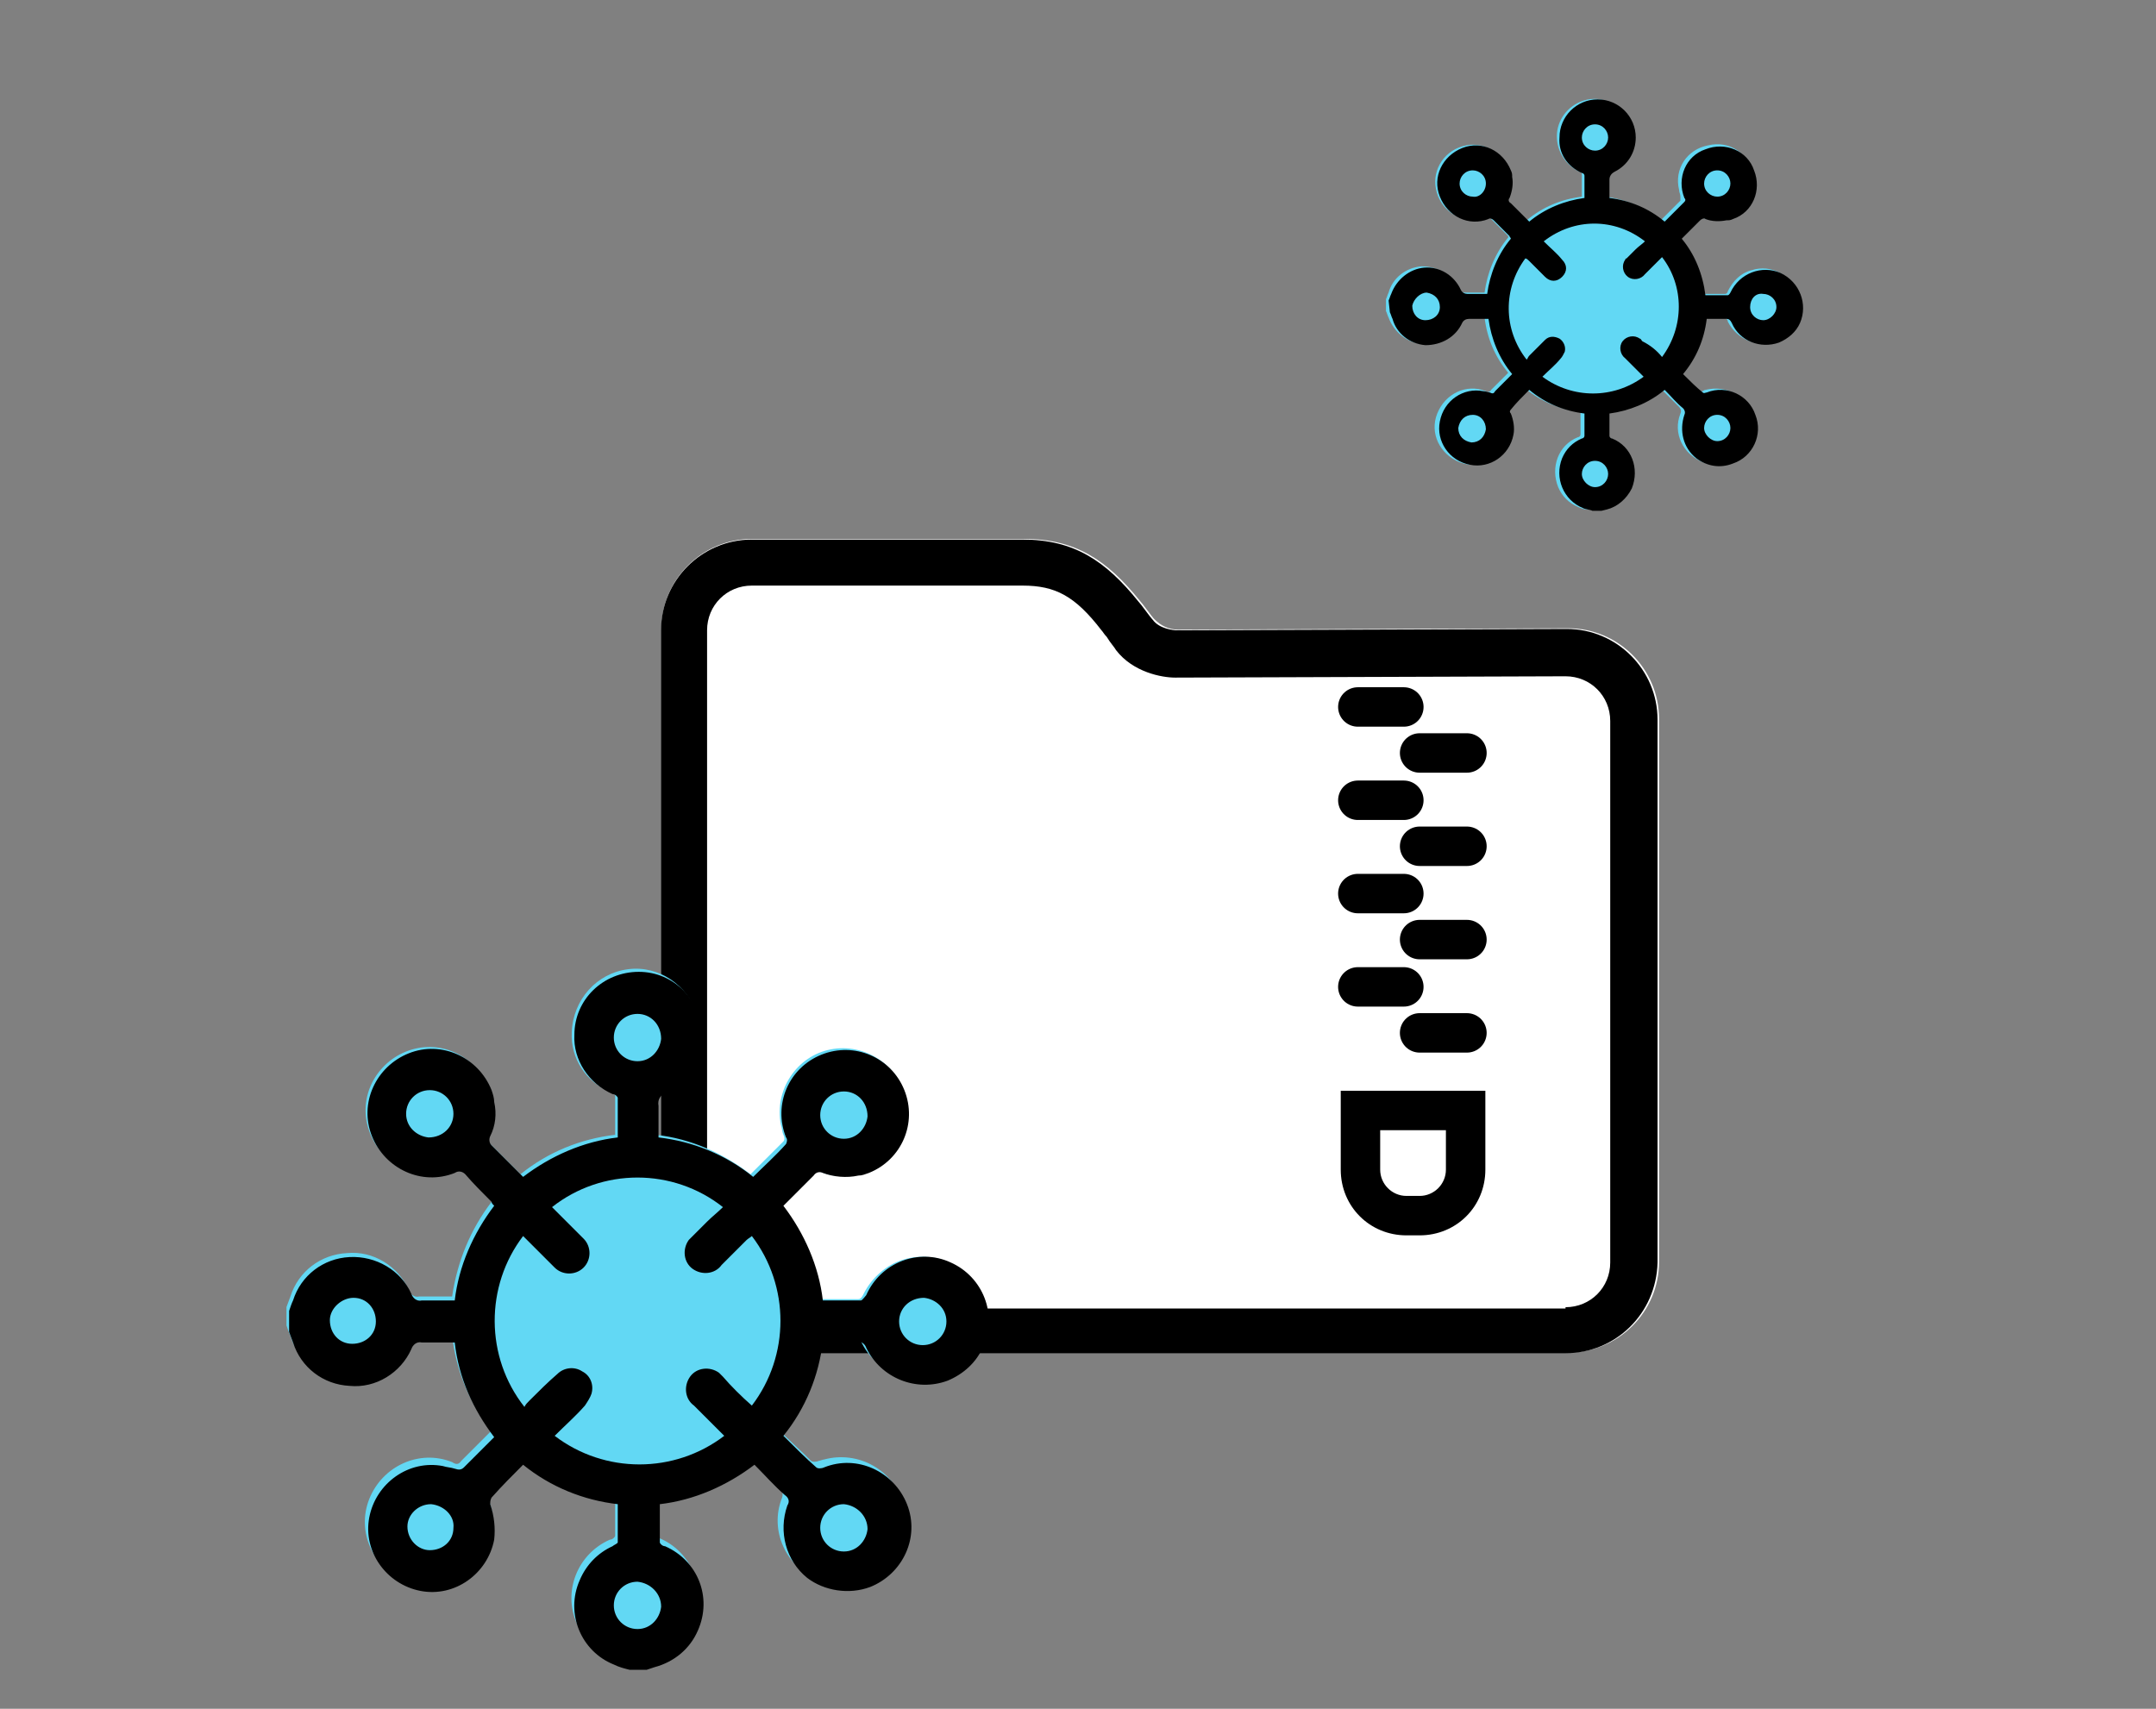<svg xmlns="http://www.w3.org/2000/svg" xmlns:xlink="http://www.w3.org/1999/xlink" xml:space="preserve" id="レイヤー_1" x="0" y="0" version="1.1" viewBox="0 0 164 130"><rect x="0" y="0" width="164" height="130" fill="#808080" stroke="none"/><style>.st1{fill:#fff}.st4{fill:#62d8f4}</style><defs><path id="SVGID_1_" d="M0 0h164v130H0z"/></defs><clipPath id="SVGID_00000180333651559675274780000007060985675641276053_"><use xlink:href="#SVGID_1_" style="overflow:visible"/></clipPath><g id="a" style="clip-path:url(#SVGID_00000180333651559675274780000007060985675641276053_)"><path d="M57.2 103c-3.8 0-6.9-3.1-6.9-6.9V47.9c0-3.8 3.1-6.9 6.9-6.9h20.7c3.9 0 6.3 1.6 8.8 4.7.2.2.9 1.2 1.1 1.4.5.5 1.1.8 1.8.8l29.7-.1c3.8 0 6.9 3.1 6.9 6.9V96c0 3.8-3.1 6.9-6.9 6.9H57.2z" class="st1"/><path d="M119.085 101.251h-61.9c-2.8 0-5.1-2.3-5.1-5.1v-48.2c0-2.8 2.3-5.1 5.1-5.1h20.6c3 0 5 1.1 7.4 4.1.1.1.2.3.4.5.3.4.6.8.7.9.9 1.2 2.5 1.5 3.1 1.5l29.7-.1c2.8 0 5.1 2.3 5.1 5.1v41.3c.1 2.8-2.2 5.1-5.1 5.1" class="st1"/><path d="M119.085 99.451c1.9 0 3.4-1.5 3.4-3.4v-41.2c0-1.9-1.5-3.4-3.4-3.4l-29.7.1c-1 0-3.2-.4-4.5-2.1-.1-.2-.4-.5-.7-1-.2-.2-.3-.4-.4-.5-2-2.6-3.5-3.4-6-3.4h-20.6c-1.9 0-3.4 1.5-3.4 3.4v48.2c0 1.9 1.5 3.4 3.4 3.4h61.9m0 3.4h-61.9c-3.8 0-6.9-3.1-6.9-6.9v-48.1c0-3.8 3.1-6.9 6.9-6.9h20.6c3.9 0 6.3 1.6 8.8 4.7.2.2.9 1.2 1.1 1.4.5.7 1.6.8 1.8.8l29.7-.1c3.8 0 6.9 3.1 6.9 6.9v41.3c-.1 3.9-3.2 6.9-7 6.9"/><path d="M106.786 53.785h-3.5m8.3 3.5h-3.6m-1.2 3.598h-3.5m8.3 3.5h-3.6m-1.2 3.599h-3.5m8.3 3.5h-3.6m-1.2 3.598h-3.5m8.3 3.5h-3.6" style="fill:none;stroke:#000;stroke-width:3;stroke-linecap:round"/><path d="M-1118.3-1029.8h-1c-2.8 0-5-2.2-5-5v-6h11v6c0 2.8-2.2 5-5 5" style="fill:none" transform="translate(1226.286 1123.785)"/><path d="M107.986 90.985c1.1 0 2-.9 2-2v-3h-5v3c0 1.1.9 2 2 2zm0 3h-1c-2.8 0-5-2.2-5-5v-6h11v6c0 2.8-2.2 5-5 5"/><path d="M136.826 22.461c-.5-1.5-2.1-2.4-3.6-1.9-.8.2-1.4.8-1.8 1.6 0 .1-.1.2-.2.2h-1.7c-.2-1.6-.8-3-1.8-4.3l1.4-1.4c.1-.1.3-.2.4-.1.5.2 1.1.3 1.6.1 1.6-.3 2.6-1.8 2.2-3.4-.3-1.6-1.8-2.6-3.4-2.2-1.6.3-2.6 1.8-2.2 3.4 0 .2.1.3.1.5v.3l-1.5 1.5c-1.2-1-2.7-1.6-4.2-1.8v-1.4c0-.2.1-.5.4-.6 1.3-.6 1.9-2.1 1.5-3.4-.5-1.5-2.1-2.4-3.6-1.9-1.2.4-2 1.5-2 2.7s.7 2.2 1.7 2.7c.1 0 .2.1.2.2v1.7q-2.4.3-4.2 1.8c-.5-.5-.9-1-1.4-1.4-.1-.1-.2-.3-.1-.4.2-.5.3-1 .2-1.6-.3-1.6-1.8-2.6-3.3-2.3-1.6.3-2.6 1.8-2.3 3.3.3 1.6 1.8 2.6 3.3 2.3.2 0 .4-.1.5-.1.1-.1.3-.1.4.1l1.2 1.2c.1.1.1.1.1.2-1 1.2-1.6 2.7-1.8 4.2h-1.5c-.2 0-.4-.1-.5-.3-.5-1.1-1.6-1.7-2.8-1.7-1.2.1-2.2.9-2.5 2-.1.2-.1.3-.2.5v.9c.1.2.1.3.2.5.4 1.1 1.4 1.9 2.5 2 1.2.1 2.3-.6 2.8-1.7.1-.2.3-.3.5-.3h1.5q.3 2.4 1.8 4.2l-1.1 1.1-.2.2c-.1.2-.3.2-.4.1-1.5-.6-3.1.2-3.7 1.7s.2 3.1 1.7 3.7 3.1-.2 3.7-1.7c.1-.2.1-.3.1-.5.1-.5 0-1.1-.2-1.6v-.3c.5-.5.9-1 1.4-1.5 1.2 1 2.7 1.6 4.2 1.8v1.7c0 .1-.1.2-.2.2-1.5.6-2.1 2.3-1.5 3.8q.45 1.05 1.5 1.5c.2.1.5.2.7.2h.7l.4-.1c1.5-.4 2.5-2 2.1-3.5-.2-.9-.8-1.6-1.6-1.9-.1 0-.2-.1-.2-.2v-1.7q2.4-.3 4.2-1.8l1.4 1.4c.1.1.2.3.1.5-.6 1.5.2 3.1 1.7 3.7s3.1-.2 3.7-1.7c.2-.6.2-1.2.1-1.8-.4-1.5-2-2.4-3.6-2-.1 0-.2.1-.2.1-.1 0-.3.1-.3 0-.5-.5-1-1-1.5-1.4 1-1.2 1.6-2.7 1.8-4.2h1.5c.2 0 .4.1.4.3.7 1.4 2.4 2.1 3.8 1.4 1.4-.5 2.1-2 1.6-3.4" class="st4"/><path d="M105.626 22.861c.1-.2.1-.3.2-.5.4-1.1 1.4-1.9 2.5-2 1.2-.1 2.3.6 2.8 1.7.1.2.3.3.5.3h1.5c.2-1.5.8-3 1.8-4.2 0-.1-.1-.1-.1-.2l-1.2-1.2c-.1-.1-.3-.2-.4-.1-1.5.6-3.1-.2-3.7-1.7s.2-3.1 1.7-3.7 3.1.2 3.7 1.7c.1.2.1.3.1.5.1.5 0 1.1-.2 1.6-.1.1-.1.3.1.4l1.4 1.4c1.2-1 2.7-1.6 4.2-1.8v-1.7c0-.1-.1-.2-.2-.2-1.1-.5-1.8-1.5-1.7-2.7 0-1.6 1.3-2.9 2.9-2.9s2.9 1.3 2.9 2.9c0 1.1-.6 2.1-1.6 2.6-.2.1-.4.3-.4.6v1.4q2.4.3 4.2 1.8l1.5-1.5q.15-.15 0-.3c-.6-1.5.1-3.2 1.6-3.7 1.5-.6 3.2.1 3.7 1.6.6 1.5-.1 3.2-1.6 3.7-.2.1-.3.1-.5.1-.5.1-1.1.1-1.6-.1-.1-.1-.3 0-.4.1l-1.4 1.4c1 1.2 1.6 2.7 1.8 4.3h1.7c.1 0 .2-.2.2-.2.7-1.5 2.4-2.1 3.8-1.5 1.5.7 2.1 2.4 1.5 3.8-.3.7-.9 1.2-1.6 1.5-1.4.5-3-.1-3.6-1.5-.1-.2-.2-.3-.4-.3h-1.5q-.3 2.4-1.8 4.2c.5.5 1 1 1.5 1.4.1.1.2 0 .3 0 1.5-.6 3.2.2 3.7 1.7.6 1.5-.2 3.2-1.7 3.7-1 .4-2 .2-2.8-.4-1-.8-1.3-2.1-.9-3.3.1-.2 0-.4-.1-.5-.5-.4-.9-.9-1.4-1.4-1.2 1-2.7 1.6-4.2 1.8v1.7c0 .1.1.2.2.2 1.5.6 2.1 2.3 1.5 3.8-.4.8-1.1 1.4-1.9 1.6l-.4.1h-.7c-.2-.1-.5-.1-.7-.2-1.5-.6-2.2-2.3-1.6-3.8q.45-1.05 1.5-1.5c.1 0 .2-.1.2-.2v-1.7q-2.4-.3-4.2-1.8c-.5.5-1 1-1.4 1.5q-.15.15 0 .3c.2.5.3 1.1.2 1.6-.3 1.6-1.8 2.6-3.3 2.3-1.6-.3-2.6-1.8-2.3-3.3.3-1.6 1.8-2.6 3.3-2.3.2 0 .4.1.5.1.2.1.3.1.4-.1l.2-.2 1.1-1.1c-1-1.2-1.6-2.7-1.8-4.2h-1.5c-.2 0-.4.1-.5.3-.5 1.1-1.6 1.7-2.8 1.7-1.2-.1-2.2-.9-2.5-2-.1-.2-.1-.3-.2-.5zm20.8 4.3c1.7-2.3 1.7-5.4 0-7.6l-.2.2-1.1 1.1c-.3.4-.9.5-1.3.2s-.5-.9-.2-1.3c0-.1.1-.1.1-.1l.7-.7c.2-.2.5-.4.7-.6-2.3-1.8-5.4-1.8-7.7 0 .5.5 1 .9 1.4 1.4.4.4.4.9 0 1.3s-.9.4-1.3 0l-1.2-1.2c-.1-.1-.2-.2-.3-.2-1.7 2.3-1.7 5.4.1 7.7.1-.1.1-.2.2-.3l1.2-1.2c.3-.3.7-.3 1.1-.1.3.2.5.6.4 1-.1.2-.2.4-.3.5-.4.5-.9.9-1.4 1.4 2.3 1.7 5.4 1.7 7.7 0l-1.4-1.4c-.4-.3-.5-.9-.2-1.3s.9-.5 1.3-.2c.1 0 .1.1.2.2q.9.45 1.5 1.2m-5.1-17.7c-.6 0-1 .5-1 1 0 .6.5 1 1 1 .6 0 1-.5 1-1s-.4-1-1-1m-8.3 4.5c0-.6-.5-1-1-1-.6 0-1 .5-1 1 0 .6.5 1 1 1 .5.1 1-.4 1-1m17.6-1c-.6 0-1 .5-1 1 0 .6.5 1 1 1 .6 0 1-.5 1-1s-.4-1-1-1m-23.2 10.3c0 .6.4 1.1 1 1.1s1.1-.4 1.1-1-.4-1-1-1.1c-.5 0-1 .5-1.1 1m25.7.1c0 .6.5 1 1 1s1-.5 1-1c0-.6-.5-1-1-1-.6-.1-1 .4-1 1m-21.1 8.2c-.6 0-1 .4-1.1 1 0 .6.4 1 1 1.1.6 0 1-.4 1.1-1 0-.6-.4-1.1-1-1.1m18.6 0c-.6 0-1 .5-1 1s.5 1 1 1c.6 0 1-.5 1-1s-.4-1-1-1m-9.3 3.5c-.6 0-1 .5-1 1s.5 1 1 1c.6 0 1-.5 1-1s-.4-1-1-1"/><path d="M74.792 99.036c-.8-2.6-3.5-4-6.1-3.2-1.3.4-2.4 1.4-3 2.6-.1.2-.2.4-.4.4h-2.9c-.3-2.6-1.3-5.1-3-7.2l2.3-2.3c.2-.2.5-.3.7-.2.9.4 1.8.4 2.7.2 2.6-.5 4.3-3.1 3.8-5.7s-3.1-4.3-5.7-3.8-4.3 3.1-3.8 5.7c.1.3.1.6.2.8s.1.4 0 .5l-2.5 2.5c-2.1-1.6-4.5-2.7-7.2-3v-2.4c-.1-.4.2-.8.6-1 2.2-1 3.2-3.5 2.5-5.8-.7-2.2-2.9-3.7-5.2-3.4-2.4.3-4.2 2.3-4.3 4.8-.1 2 1.1 3.8 2.9 4.5.1.1.4.2.4.3v3c-2.6.3-5.1 1.3-7.2 3l-2.4-2.4c-.2-.2-.3-.4-.1-.7.3-.8.4-1.8.3-2.6-.5-2.6-3-4.4-5.6-3.9s-4.4 3-3.9 5.6 3 4.4 5.6 3.9c.3-.1.6-.1.9-.3s.6-.1.8.1c.7.7 1.4 1.4 2 2.1.1.1.2.2.2.3q-2.4 3.15-3 7.2h-2.5c-.4.1-.7-.2-.8-.5-.8-1.8-2.7-3-4.7-2.8-2 .1-3.7 1.4-4.3 3.3-.1.3-.2.5-.3.8v1.4c.1.3.2.6.3.8.6 1.9 2.3 3.2 4.3 3.3s3.9-1 4.7-2.8c.1-.3.4-.6.8-.5h2.5c.3 2.6 1.3 5.1 3 7.2l-1.9 1.9-.4.4c-.2.3-.4.3-.7.1-2.5-1-5.3.3-6.3 2.8s.3 5.3 2.8 6.3 5.3-.3 6.3-2.8c.1-.3.2-.6.2-.9q.3-1.35-.3-2.7c-.1-.2 0-.4.1-.5.8-.8 1.6-1.6 2.4-2.5 2.1 1.6 4.6 2.7 7.2 3v2.9c0 .1-.2.3-.4.3-2.5 1.1-3.6 4-2.5 6.4.5 1.1 1.4 2 2.6 2.5.4.2.8.3 1.2.4h1.2l.6-.2c2.6-.7 4.2-3.3 3.5-5.9-.4-1.5-1.4-2.7-2.8-3.3-.1-.1-.4-.2-.4-.3v-2.9c2.6-.3 5.1-1.3 7.2-3 .8.8 1.5 1.6 2.3 2.3.2.2.3.5.2.8-1 2.5.3 5.3 2.8 6.3s5.3-.3 6.3-2.8c.4-1 .4-2 .1-3-.7-2.6-3.4-4.1-6-3.4-.1 0-.3.1-.4.1-.2.1-.5.1-.6 0-.8-.8-1.7-1.6-2.5-2.4 1.6-2.1 2.7-4.6 3-7.2h2.6c.3-.1.6.1.7.5 1.1 2.4 4 3.5 6.4 2.4 2.5-.5 3.6-3.1 2.9-5.4" class="st4"/><path d="M21.992 99.736c.1-.3.2-.6.3-.8.6-1.9 2.3-3.2 4.3-3.3s3.9 1 4.7 2.8c.1.3.4.6.8.5h2.5c.3-2.6 1.4-5.1 3-7.2-.1-.1-.2-.2-.2-.3-.7-.7-1.4-1.4-2-2.1-.2-.2-.5-.3-.8-.1-2.5 1-5.3-.3-6.3-2.8s.3-5.3 2.8-6.3 5.3.3 6.3 2.8c.1.3.2.6.2.9.2.9.1 1.8-.3 2.6-.1.2-.1.5.1.7l2.4 2.4c2.1-1.6 4.6-2.7 7.2-3v-3c0-.1-.2-.3-.4-.3-1.8-.8-3-2.6-2.9-4.5 0-2.7 2.2-4.8 4.9-4.8s4.8 2.2 4.8 4.9c0 1.8-1.1 3.5-2.7 4.3-.4.1-.7.5-.6 1v2.4c2.6.3 5.1 1.3 7.2 3 .8-.8 1.7-1.6 2.5-2.5.1-.2.1-.4 0-.5-1-2.5.2-5.3 2.7-6.3s5.3.2 6.3 2.7-.2 5.3-2.7 6.3c-.3.1-.5.2-.8.2-.9.2-1.9.1-2.7-.2-.2-.1-.5-.1-.7.2l-2.3 2.3c1.6 2.1 2.7 4.6 3 7.2h2.9c.1 0 .3-.3.4-.4 1.1-2.5 4-3.6 6.4-2.5 2.5 1.1 3.6 4 2.5 6.4-.5 1.2-1.5 2.1-2.7 2.6-2.4.9-5.1-.2-6.2-2.5-.1-.3-.4-.5-.7-.5h-2.6c-.3 2.6-1.3 5.1-3 7.2.8.8 1.7 1.7 2.5 2.4.1.1.4.1.6 0 2.5-1 5.3.3 6.3 2.8s-.3 5.3-2.8 6.3c-1.6.6-3.5.3-4.8-.7-1.6-1.3-2.2-3.5-1.5-5.5.2-.3.1-.6-.2-.8-.8-.7-1.5-1.5-2.3-2.3-2.1 1.6-4.6 2.7-7.2 3v2.9c0 .1.2.3.4.3 2.5 1.1 3.6 3.9 2.5 6.4-.6 1.4-1.8 2.4-3.3 2.8l-.6.2h-1.3c-.4-.1-.8-.2-1.2-.4-2.5-1-3.7-3.9-2.6-6.4.5-1.2 1.4-2.1 2.5-2.6.1-.1.4-.2.4-.3v-2.9c-2.6-.3-5.1-1.3-7.2-3-.8.8-1.6 1.6-2.4 2.5-.1.2-.1.3-.1.5q.45 1.35.3 2.7c-.5 2.6-3 4.4-5.6 3.9s-4.4-3-3.9-5.6 3-4.4 5.6-3.9c.3.1.6.1.9.2s.5.1.7-.1l.4-.4 1.9-1.9c-1.6-2.1-2.7-4.5-3-7.2h-2.5c-.4-.1-.7.2-.8.5-.8 1.8-2.7 3-4.7 2.8-2-.1-3.7-1.4-4.3-3.3-.1-.3-.2-.5-.3-.8zm35.2 7.2c2.9-3.8 2.9-9.1 0-12.9-.1.1-.3.2-.4.3l-1.9 1.9c-.5.7-1.5.8-2.2.3s-.8-1.5-.3-2.2l.2-.2 1.2-1.2c.4-.4.8-.7 1.2-1.1-3.8-3-9.2-3-13 0l2.4 2.4c.6.6.6 1.6 0 2.2s-1.6.6-2.2 0l-2-2-.4-.4c-2.9 3.8-2.9 9.2.1 13 .1-.2.2-.3.4-.5.7-.7 1.4-1.4 2.1-2 .5-.5 1.3-.6 1.9-.2.6.3.9 1 .7 1.7-.1.3-.3.6-.5.9-.7.8-1.5 1.5-2.3 2.3 3.8 2.9 9.1 2.9 12.9 0l-2.3-2.3c-.7-.5-.8-1.5-.3-2.2s1.5-.8 2.2-.3l.3.3c.6.7 1.4 1.5 2.2 2.2m-8.7-29.8c-1 0-1.8.8-1.8 1.8s.8 1.8 1.8 1.8 1.7-.8 1.8-1.7c0-1.1-.8-1.9-1.8-1.9m-14 7.6c0-1-.8-1.8-1.8-1.8s-1.8.8-1.8 1.8.8 1.7 1.7 1.8c1.1 0 1.9-.8 1.9-1.8m29.7-1.7c-1 0-1.8.8-1.8 1.8s.8 1.8 1.8 1.8 1.7-.8 1.8-1.7c0-1.1-.8-1.9-1.8-1.9m-39.1 17.4c0 1 .7 1.8 1.7 1.8s1.8-.7 1.8-1.7-.7-1.8-1.7-1.8c-.9 0-1.8.8-1.8 1.7m43.3.1c0 1 .8 1.8 1.8 1.8s1.8-.8 1.8-1.8-.8-1.7-1.7-1.8c-1.1 0-1.9.8-1.9 1.8m-35.6 13.9c-1 0-1.8.8-1.8 1.7 0 1 .8 1.8 1.7 1.8 1 0 1.8-.7 1.8-1.7.1-.9-.7-1.7-1.7-1.8m31.4 0c-1 0-1.8.8-1.8 1.8s.8 1.8 1.8 1.8 1.7-.8 1.8-1.7c0-1-.8-1.8-1.8-1.9m-15.7 5.9c-1 0-1.8.8-1.8 1.8s.8 1.8 1.8 1.8 1.7-.8 1.8-1.7c0-1-.8-1.8-1.8-1.9"/></g></svg>